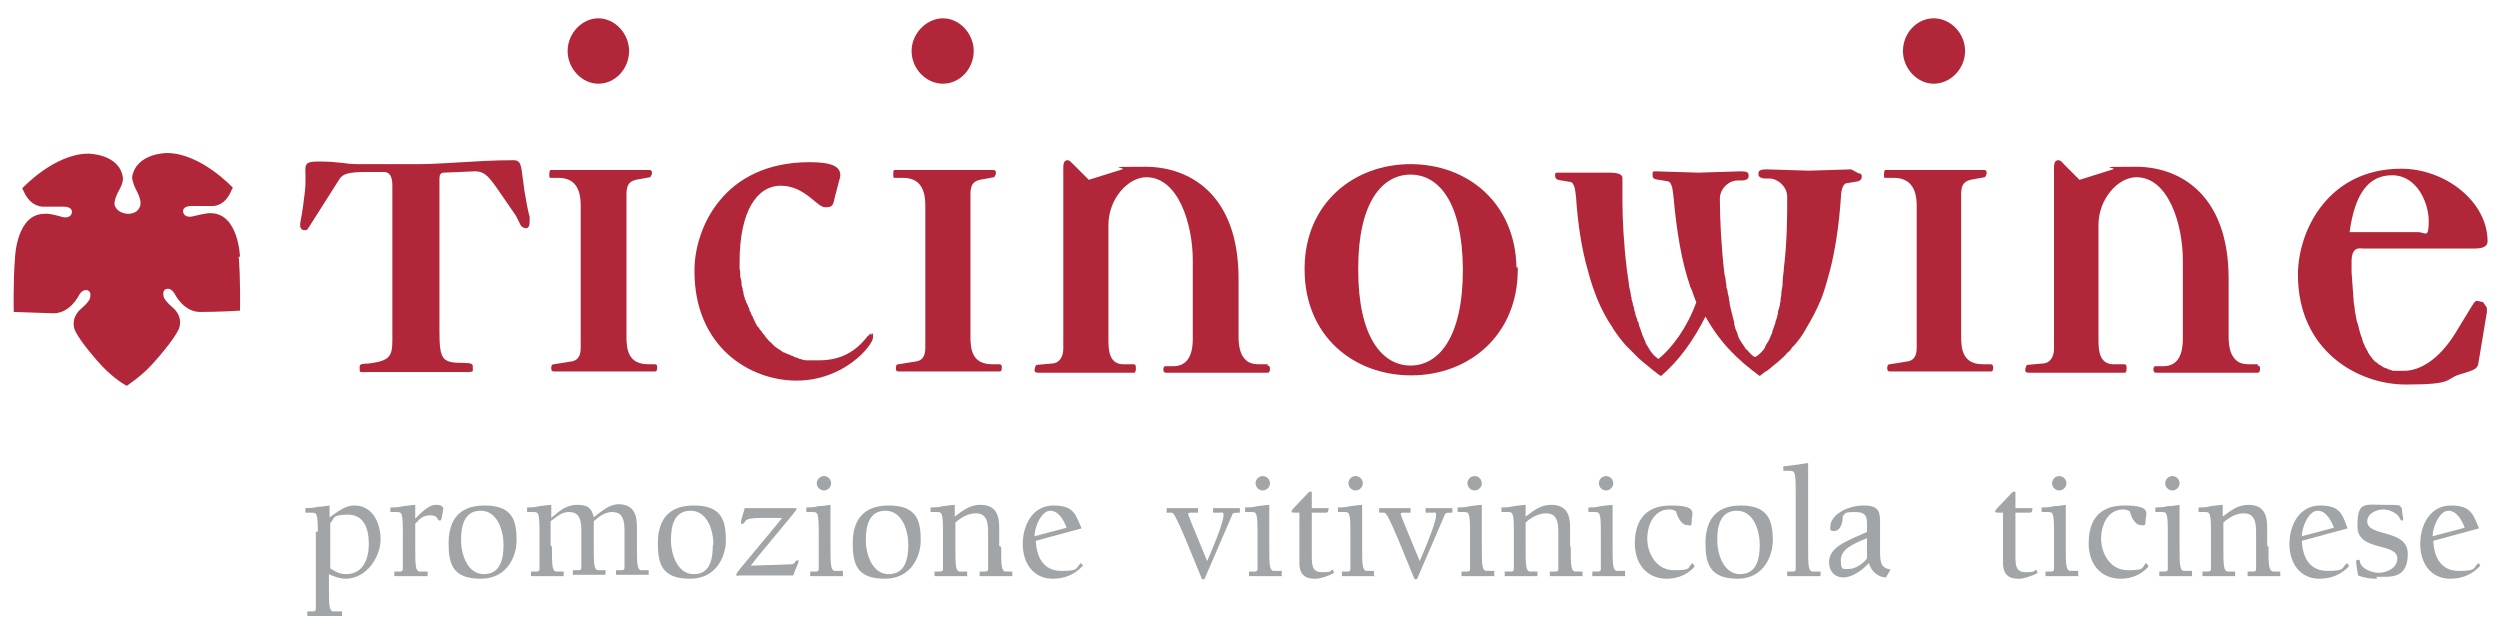 <svg xmlns="http://www.w3.org/2000/svg" id="Livello_1" viewBox="0 0 382.3 96.9"><defs><style>      .st0 {        fill: #b12638;      }      .st1 {        fill: #a1a5a7;      }    </style></defs><g><path class="st1" d="M189.6,78.4c-.9,0-1.1,0-1.2.4l-4.1,9.5c0,.2-.2.3-.3.3s-.2,0-.3-.3c-4-9.9-4.2-9.9-4.6-9.9h-.7v-.7h4.8v.7h-1.1c-.1,0-.4,0-.4.2s.5,1.4,2.9,7.2c2-4.6,2.5-6.4,2.5-7s-.2-.4-.5-.4h-1.1v-.7h4.1v.7Z"></path><path class="st1" d="M194.2,73.9c0,.6-.5,1.1-1.1,1.1s-1.1-.5-1.1-1.1.5-1.1,1.1-1.1,1.1.5,1.1,1.1M196.1,88.1h-5.1v-.7h.8c.2,0,.5,0,.5-.4v-5.8c0-2.9-.2-2.9-1-2.9h-.9v-.7c.4,0,1.2,0,1.9-.2.8-.1,1.6-.2,1.8-.2v6.3c0,2.7,0,3.8.7,3.8h1.2v.7Z"></path><path class="st1" d="M203.2,77.7c-.1.5-.1.7-.5.7h-2.1v6.4c0,1.6,0,2.7,1.6,2.7s1.1-.2,1.6-.4l.2.5c-.8.5-2.2.9-2.8.9-.8,0-2.5,0-2.5-2.4v-7.7c-1.1,0-1.2,0-1.2-.2s.2-.4,2.7-3h.4v2.5h2.5Z"></path><path class="st1" d="M208.4,73.9c0,.6-.5,1.1-1.1,1.1s-1.1-.5-1.1-1.1.5-1.1,1.1-1.1,1.1.5,1.1,1.1M210.3,88.1h-5.1v-.7h.8c.2,0,.5,0,.5-.4v-5.8c0-2.9-.2-2.9-1-2.9h-.9v-.7c.4,0,1.2,0,1.9-.2.8-.1,1.6-.2,1.8-.2v6.3c0,2.7,0,3.8.7,3.8h1.1v.7Z"></path><path class="st1" d="M222.1,78.4c-.9,0-1.1,0-1.2.4l-4.1,9.5c0,.2-.2.3-.3.3s-.2,0-.3-.3c-4-9.9-4.2-9.9-4.6-9.9h-.7v-.7h4.8v.7h-1.1c-.1,0-.4,0-.4.2s.5,1.4,2.9,7.2c2-4.6,2.5-6.4,2.5-7s-.2-.4-.5-.4h-1.1v-.7h4.1v.7Z"></path><path class="st1" d="M226.6,73.9c0,.6-.5,1.1-1.1,1.1s-1.1-.5-1.1-1.1.5-1.1,1.1-1.1,1.1.5,1.1,1.1M228.6,88.1h-5.1v-.7h.8c.2,0,.5,0,.5-.4v-5.8c0-2.9-.2-2.9-1-2.9h-.9v-.7c.4,0,1.2,0,1.9-.2.8-.1,1.6-.2,1.8-.2v6.3c0,2.7,0,3.8.7,3.8h1.2v.7Z"></path><path class="st1" d="M240.2,83.6c0,2.7,0,3.8.7,3.8h1.1v.7h-5v-.7h.8c.2,0,.5,0,.5-.4v-5.8c0-2.2-.8-2.7-1.9-2.7s-2.2.6-3.1,1.4v3.7c0,2.7,0,3.8.7,3.8h1.1v.7h-5v-.7h.9c.2,0,.5,0,.5-.4v-5.8c0-2.9-.2-2.9-1-2.9h-.9v-.7c.4,0,1.2,0,1.9-.2.8-.1,1.6-.2,1.8-.2v1.8c1.2-.9,2.3-1.8,3.9-1.8,2.5,0,2.9,1.7,2.9,3.5v2.8Z"></path><path class="st1" d="M246.7,73.9c0,.6-.5,1.1-1.1,1.1s-1.1-.5-1.1-1.1.5-1.1,1.1-1.1,1.1.5,1.1,1.1M248.6,88.1h-5.1v-.7h.8c.2,0,.5,0,.5-.4v-5.8c0-2.9-.2-2.9-1-2.9h-.9v-.7c.4,0,1.2,0,1.9-.2.8-.1,1.6-.2,1.8-.2v6.3c0,2.7,0,3.8.7,3.8h1.2v.7Z"></path><path class="st1" d="M259.1,86.7c-1.1,1.2-2.6,1.8-4.2,1.8-3.1,0-4.9-2.3-4.9-5.4s1.3-5.8,5.5-5.8,3.2,1.2,3.2,2.3-.3.7-.7.7c-.9,0-1.5-1.3-1.7-2.1-.3-.2-.7-.3-1-.3-2.4,0-3.4,2.4-3.4,4.5s1.3,4.8,4.1,4.8,2-.4,2.8-1.1l.3.4Z"></path><path class="st1" d="M269.1,83.3c0-2.1-.9-5.2-3.5-5.2s-3,2.5-3,4.5.9,5.2,3.5,5.2,3-2.5,3-4.5M271.1,82.7c0,2-1.2,5.8-5.4,5.8s-4.9-2.3-4.9-5.4,1.2-5.8,5.4-5.8,4.9,2.3,4.9,5.4"></path><path class="st1" d="M276.5,83.6c0,2.7,0,3.8.7,3.8h1.2v.7h-5.1v-.7h.8c.2,0,.5,0,.5-.4v-12.1c0-2.9-.2-2.9-1-2.9h-.9v-.7c.6,0,2.5-.3,3.8-.5v12.7Z"></path><path class="st1" d="M285.5,82.3c-2.5,1-4,1.8-4,3.4s.4,1.3,1.3,1.3,2.1-.8,2.7-1.6v-3.2ZM285.5,81.6v-1.3c0-1.1,0-2-1.8-2s-1.4.2-1.9.6c0,1.3-.5,2.3-1.3,2.3s-.6-.3-.6-.7c0-1.7,2.5-3.2,5.1-3.2s2.5,1.2,2.5,3.1v3.7c0,2,.1,2.7,1.6,3l-.7,1.2c-1.1,0-2.3-.9-2.6-2.2-.9,1-2.5,2.2-3.9,2.2s-2.2-1-2.2-2.3c0-2.1,2-3,5-4.3l.9-.4Z"></path><path class="st1" d="M310.8,77.7c0,.5-.1.7-.5.7h-2.1v6.4c0,1.6,0,2.7,1.6,2.7s1.1-.2,1.6-.4l.2.5c-.8.5-2.2.9-2.8.9-.8,0-2.5,0-2.5-2.4v-7.7c-1.1,0-1.2,0-1.2-.2s.2-.4,2.7-3h.4v2.5h2.5Z"></path><path class="st1" d="M316,73.9c0,.6-.5,1.1-1.1,1.1s-1.1-.5-1.1-1.1.5-1.1,1.1-1.1,1.1.5,1.1,1.1M317.9,88.1h-5.1v-.7h.8c.2,0,.5,0,.5-.4v-5.8c0-2.9-.2-2.9-1-2.9h-.9v-.7c.4,0,1.2,0,1.9-.2.8,0,1.6-.2,1.8-.2v6.3c0,2.7,0,3.8.7,3.8h1.2v.7Z"></path><path class="st1" d="M328.5,86.7c-1.1,1.2-2.6,1.8-4.2,1.8-3.1,0-4.9-2.3-4.9-5.4s1.2-5.8,5.5-5.8,3.2,1.3,3.2,2.3-.3.7-.7.7c-.9,0-1.5-1.2-1.7-2.1-.3-.2-.7-.3-1-.3-2.4,0-3.4,2.4-3.4,4.5s1.3,4.8,4.1,4.8,2-.4,2.8-1.1l.3.4Z"></path><path class="st1" d="M333.3,73.9c0,.6-.5,1.1-1.1,1.1s-1.1-.5-1.1-1.1.5-1.1,1.1-1.1,1.1.5,1.1,1.1M335.3,88.1h-5.1v-.7h.8c.2,0,.5,0,.5-.4v-5.8c0-2.9-.2-2.9-1-2.9h-.9v-.7c.4,0,1.2,0,1.9-.2.8,0,1.6-.2,1.8-.2v6.3c0,2.7,0,3.8.7,3.8h1.2v.7Z"></path><path class="st1" d="M346.9,83.6c0,2.7,0,3.8.8,3.8h1v.7h-5v-.7h.8c.2,0,.5,0,.5-.4v-5.8c0-2.2-.8-2.7-1.9-2.7s-2.2.6-3.1,1.4v3.7c0,2.7,0,3.8.7,3.8h1.1v.7h-5v-.7h.8c.2,0,.5,0,.5-.4v-5.8c0-2.9-.2-2.9-1-2.9h-.9v-.7c.4,0,1.2,0,1.9-.2.8-.1,1.6-.2,1.8-.2v1.8c1.2-.9,2.3-1.8,3.9-1.8,2.5,0,2.9,1.7,2.9,3.5v2.8Z"></path><path class="st1" d="M356.9,80.7c-.4-1.1-1.2-2.6-2.5-2.6s-2.4,2.4-2.4,3.9l4.9-1.3ZM359.2,86.6c-1.2,1.3-2.8,1.9-4.5,1.9-3,0-4.6-2.4-4.6-5.3s1.5-5.9,4.7-5.9,3.4,1.5,4.2,3.5l-7,1.9c.1,2.4,1.1,4.6,3.9,4.6s2.1-.4,3-1.2l.3.4Z"></path><path class="st1" d="M363.5,88.5c-1,0-1.9-.1-2.9-.5-.2-1.1-.3-1.8-.3-2,0-.3,0-.4.3-.4s.3.2.3.4c.3,1.1,2,1.6,2.9,1.6s2.8-.6,2.8-2.2c0-2.5-6.1-1-6.1-4.9s1-3.3,4.3-3.3,1.8.2,2.5.5c0,.7.2,1.4.2,1.6s0,.3-.2.3-.2-.1-.3-.3c-.4-.9-1.7-1.4-2.6-1.4s-2.4.6-2.4,1.8c0,2.5,6.2,1.1,6.2,5s-2.7,3.5-4.8,3.5"></path><path class="st1" d="M376.9,80.7c-.4-1.1-1.2-2.6-2.5-2.6s-2.4,2.4-2.4,3.9l4.9-1.3ZM379.2,86.6c-1.2,1.3-2.8,1.9-4.5,1.9-3,0-4.6-2.4-4.6-5.3s1.5-5.9,4.7-5.9,3.4,1.5,4.3,3.5l-7,1.9c.1,2.4,1.1,4.6,3.9,4.6s2.1-.4,3-1.2l.3.4Z"></path><path class="st1" d="M50.5,86.9c.7.5,1.5.9,2.4.9,2.6,0,3.5-2.3,3.5-4.6s-.7-4.5-3.2-4.5-2,.6-2.7,1.3v7ZM48.6,81.3c0-2.9-.2-2.9-1-2.9h-.9v-.7c.4,0,1.2,0,1.9-.2.8,0,1.6-.2,1.8-.2v1.8c1.2-.8,2.3-1.8,3.8-1.8,2.8,0,4,2.7,4,5.2s-2,6-5.4,6c-.7,0-1.7-.3-2.5-.7v1.9c0,2.7,0,3.8.7,3.8h1.3v.7h-5.3v-.7h.8c.2,0,.5,0,.5-.4v-11.8Z"></path><path class="st1" d="M63.5,83.6c0,2.7,0,3.8.7,3.8h1.2v.7h-5.1v-.7h.8c.2,0,.5,0,.5-.4v-5.8c0-2.9-.2-2.9-1-2.9h-.9v-.7c.4,0,1.2,0,2-.2.8-.1,1.6-.2,1.8-.2v2.1c1-1,2.1-2.1,3.1-2.1s.9.2,1.2.5c-.3,1.9-.3,1.9-.6,1.9-.4,0-.1-.8-1.4-.8s-1.7.7-2.3,1.3v3.3Z"></path><path class="st1" d="M77,83.3c0-2.1-.9-5.2-3.5-5.2s-3,2.5-3,4.5.9,5.2,3.5,5.2,3-2.5,3-4.5M79,82.7c0,2-1.2,5.8-5.5,5.8s-4.9-2.3-4.9-5.4,1.2-5.8,5.5-5.8,4.9,2.3,4.9,5.4"></path><path class="st1" d="M84.4,83.6c0,2.7,0,3.8.7,3.8h1.1v.7h-5v-.7h.8c.2,0,.5,0,.5-.4v-5.8c0-2.9-.2-2.9-1-2.9h-.9v-.7c.4,0,1.2,0,1.9-.2.8-.1,1.6-.2,1.8-.2v2c1.2-1,2.2-2,4-2s2.2.7,2.5,1.9c1.2-.9,2.2-1.9,3.7-2,2.5,0,2.9,1.7,2.9,3.5v2.8c0,2.7,0,3.8.7,3.8h1.1v.7h-5v-.7h.8c.2,0,.5,0,.5-.4v-5.8c0-2.2-.8-2.7-1.9-2.7-1,0-1.9.6-2.8,1.4v3.7c0,2.7,0,3.8.7,3.8h1.1v.7h-5v-.7h.8c.2,0,.5,0,.5-.4v-5.8c0-2.2-.8-2.7-1.9-2.7-1.2,0-1.9.8-2.8,1.4v3.7Z"></path><path class="st1" d="M109.1,83.3c0-2.1-.9-5.2-3.5-5.2s-3,2.5-3,4.5.9,5.2,3.5,5.2,2.9-2.5,2.9-4.5M111,82.7c0,2-1.2,5.8-5.5,5.8s-4.9-2.3-4.9-5.4,1.2-5.8,5.5-5.8,4.9,2.3,4.9,5.4"></path><path class="st1" d="M112.9,88.1c-.1,0-.3,0-.3-.3s4.8-5.8,7-8.6h-2.6c-2.7,0-2.8.2-3.1.6,0,.1-.2.3-.4.3s-.2,0-.2-.2c0-.4.4-1.5.6-2.2h7.6c.2,0,.3,0,.3.2s-5.4,6.5-7,8.6l6.1-.2c.8,0,.6-.6,1-.6s.2,0,.2.2-.4,1-.8,2.1h-8.4Z"></path><path class="st1" d="M127.1,73.9c0,.6-.5,1.1-1.1,1.1s-1.1-.5-1.1-1.1.5-1.1,1.1-1.1,1.1.5,1.1,1.1M129,88.1h-5.1v-.7h.8c.2,0,.5,0,.5-.4v-5.8c0-2.9-.2-2.9-1-2.9h-.9v-.7c.4,0,1.2,0,1.9-.2.8,0,1.6-.2,1.8-.2v6.3c0,2.7,0,3.8.7,3.8h1.2v.7Z"></path><path class="st1" d="M138.9,83.3c0-2.1-.9-5.2-3.5-5.2s-3,2.5-3,4.5.9,5.2,3.5,5.2,3-2.5,3-4.5M140.8,82.7c0,2-1.2,5.8-5.5,5.8s-4.9-2.3-4.9-5.4,1.2-5.8,5.5-5.8,4.9,2.3,4.9,5.4"></path><path class="st1" d="M153.1,83.6c0,2.7,0,3.8.7,3.8h1v.7h-5v-.7h.8c.2,0,.5,0,.5-.4v-5.8c0-2.2-.8-2.7-1.9-2.7s-2.2.6-3.1,1.4v3.7c0,2.7,0,3.8.7,3.8h1.1v.7h-5v-.7h.8c.2,0,.5,0,.5-.4v-5.8c0-2.9-.2-2.9-1-2.9h-.9v-.7c.4,0,1.2,0,1.9-.2.8-.1,1.6-.2,1.8-.2v1.8c1.2-.9,2.3-1.8,3.9-1.8,2.5,0,2.9,1.7,2.9,3.5v2.8Z"></path><path class="st1" d="M163.1,80.7c-.4-1.1-1.2-2.6-2.5-2.6s-2.4,2.4-2.4,3.9l4.9-1.3ZM165.5,86.6c-1.2,1.3-2.8,1.9-4.5,1.9-3,0-4.6-2.4-4.6-5.3s1.5-5.9,4.7-5.9,3.4,1.5,4.3,3.5l-7,1.9c.1,2.4,1.1,4.6,3.9,4.6s2.1-.4,3-1.2l.3.4Z"></path></g><path class="st0" d="M80.9,32.8c-.2-.7-.4-1.9-.7-3.6l-.4-3c-.2-1.3-.4-1.7-1.3-1.7-5.9,0-11.2.7-16,.6h-7.9c-1.7,0-2.7-.4-5.8-.4s-1.7.7-2.2,4.8c-.4,3.6-.7,4.3-.7,4.9s.3.8.7.8.4-.1.6-.4l4.7-7.4c.5-.8,1.4-1.1,4.1-1.1h2.7c.9,0,1.3.7,1.3,2.1v23.6c0,2.5-.4,3.2-3.7,3.6-1,0-1.3.1-1.3.5v.6c0,.3.6.2,1.2.2h15c.5,0,1.1,0,1.1-.2v-.7c0-.3-.2-.5-1.3-.5-3.4,0-3.8-.4-3.8-5v-23.2c0-.6.2-.9.7-.9l4.7-.2c1.3,0,1.9.5,3.2,2.3l3.1,4.5.7,1.4c.1.3.6.5.8.5.4,0,.6-.3.6-1.1s0-.8-.2-1.2"></path><path class="st0" d="M91.5,12.8c2.6,0,4.7-2.3,4.7-5s-2.2-5-4.7-5-4.7,2.3-4.7,5,2.2,5,4.7,5"></path><path class="st0" d="M100.2,55.7h-1.1c-3.1,0-3.3-2.4-3.3-4.2v-21.7c0-1.4.3-2,1.4-2.3l2.2-.4c.1,0,.3-.5.3-.6,0-.4-.1-.5-.4-.5h-15.1c-.1,0-.2.2-.2.7s0,.5.3.5h1.1c2.3,0,3.4,1.4,3.4,4.2v21.8c0,1.2-.4,2-1.6,2.1l-2.5.4c-.4,0-.4.4-.4.6,0,.4.1.5.4.5h15.5c.2,0,.3-.2.3-.6s-.1-.5-.4-.5"></path><path class="st0" d="M133.3,51c-.2,0-.4.2-.7.5-1.7,2.2-4,3.6-7.3,3.6s-1,0-1.5,0c-.2,0-.3,0-.5,0-.3,0-.6-.1-.9-.2-.2,0-.3-.1-.5-.2-.3,0-.5-.2-.8-.3-.2,0-.3-.2-.5-.2-.2-.1-.5-.2-.7-.3-.2,0-.3-.2-.5-.3-.2-.1-.4-.3-.6-.4-.2-.1-.3-.2-.5-.4-.2-.2-.3-.3-.5-.5-.2-.1-.3-.3-.4-.4-.2-.2-.3-.3-.4-.5-.1-.2-.3-.3-.4-.5-.1-.2-.3-.4-.4-.5-.1-.2-.2-.4-.4-.5-.1-.2-.2-.4-.3-.6-.1-.2-.2-.4-.3-.6,0-.2-.2-.4-.3-.6,0-.2-.2-.4-.3-.7,0-.2-.1-.4-.2-.5,0-.2-.2-.5-.3-.7,0-.2-.1-.3-.2-.5,0-.3-.2-.5-.2-.8,0-.1,0-.3-.1-.4,0-.3-.1-.6-.2-.9,0-.1,0-.2,0-.3,0-.3-.1-.6-.2-1,0,0,0,0,0-.1,0-.4,0-.8-.1-1.1,0-.4,0-.8,0-1.1,0-7.6,2.6-11.6,6.3-11.6s5.5,3.3,6.8,3.3,1.2-.5,1.5-1.7l.5-1.9c.1-.5.3-.9.3-1.3,0-1.3-1.2-2-4.7-2-13.2,0-17.5,10.1-17.6,16.3,0,.1,0,.3,0,.4,0,11.4,8.3,16.7,15.6,16.7s11.7-5.4,11.7-6.6,0-.4-.3-.4"></path><path class="st0" d="M144.2,12.8c2.6,0,4.7-2.3,4.7-5s-2.2-5-4.7-5-4.8,2.3-4.8,5,2.2,5,4.8,5"></path><path class="st0" d="M152.8,55.7h-1.1c-3.1,0-3.3-2.4-3.3-4.2v-21.7c0-1.4.3-2,1.4-2.3l2.2-.4c.1,0,.3-.5.3-.6,0-.4-.1-.5-.4-.5h-15.1c-.2,0-.2.2-.2.7s0,.5.3.5h1.2c2.3,0,3.4,1.4,3.4,4.2v21.8c0,1.2-.4,2-1.6,2.1l-2.5.4c-.4,0-.4.4-.4.6,0,.4.1.5.4.5h15.5c.2,0,.3-.2.3-.6s-.1-.5-.4-.5"></path><path class="st0" d="M193.9,55.7h-1.4c-1.1,0-1.8-.3-2.3-1-.5-.6-.8-1.7-.8-3.2v-8.9c0-12.7-7.3-17.1-14.3-17.1s-2.7.1-3.5.4l-5.1,1.6-2.4-2.4c-.4-.4-.6-.6-.8-.6-.5,0-.7.3-.7,1.2v27.6c0,1.3-.6,2.3-1.9,2.3l-2.2.2c-.1,0-.3.5-.3.8s.2.4.6.4h14.6c.2,0,.3-.2.3-.7s-.1-.6-.4-.6h-1.1c-2.6.2-2.7-2-2.7-3.9v-17.4c0-4,3-7.3,5.8-7.3,4.9,0,7.1,7.2,7.1,12.7v12c0,2.8-1,4.2-3,4.2h-1.2c-.2,0-.3.2-.3.5s.1.5.4.5h15.5c.3,0,.4-.2.4-.6s-.1-.5-.4-.5"></path><path class="st0" d="M215.7,55.9c-4.3,0-8-4.3-8-14.6s0-.2,0-.3h0c0-10.1,3.7-14.3,8-14.3s7.9,4.2,8,14.3h0c0,.1,0,.2,0,.3,0,10.3-3.7,14.6-8,14.6M231.9,40.9h0c-.2-10-7.6-15.8-16.2-15.8s-16.1,5.9-16.2,15.8c0,.1,0,.2,0,.3,0,10.2,7.5,16.2,16.3,16.2s16.3-6.1,16.3-16.2,0-.2,0-.3"></path><path class="st0" d="M283.1,25.9l-6.5.2-6.4-.2c-1.1,0-1.3.2-1.3.7s.4.7,1.2.7h.5c1.2,0,2.7,1.2,2.7,2.8,0,2.8,0,6.8-.5,10.8,0,.7-.2,1.4-.2,2.2,0,.1,0,.2,0,.3,0,.5-.2,1-.2,1.5,0,.2,0,.4-.1.7,0,.3,0,.5-.1.8,0,.4-.2.8-.3,1.2,0,.2,0,.4-.1.6,0,.3-.2.7-.3,1,0,.1,0,.3-.1.4-.1.4-.3.8-.4,1.2,0,.1,0,.2-.1.3-.2.4-.3.8-.5,1.1,0,0,0,0,0,0-.2.3-.4.6-.5.9,0,0,0,.1-.1.2-.2.3-.4.5-.6.7,0,0,0,0-.1.1-.2.2-.5.4-.7.5-.3-.1-.5-.3-.7-.5,0,0,0,0-.1-.1-.2-.2-.4-.5-.7-.7,0,0,0-.1-.1-.2-.2-.3-.4-.6-.6-.9,0,0,0,0,0,0-.2-.3-.4-.7-.5-1.1,0,0,0-.2-.1-.3-.2-.4-.3-.8-.4-1.2,0-.1,0-.2,0-.3-.1-.4-.2-.7-.3-1.1,0-.1,0-.2-.1-.4-.1-.4-.2-.9-.3-1.3,0-.2,0-.4-.1-.6,0-.4-.1-.8-.2-1.1,0-.3-.1-.6-.2-.9,0-.3,0-.5-.1-.8,0-.4-.1-.8-.2-1.2-.5-4.2-.7-8.5-.7-11.5,0-1.6,1.4-2.8,2.7-2.8h.5c.8,0,1.2-.2,1.2-.7s-.1-.7-1.3-.7l-6.4.2-6.5-.2c-.4,0-.5,0-.5.5s.1.7,1,.8l1.2.2c.9,0,.9,1.8,1,2.3.5,5.6,1.3,10.1,2.5,13.6,0,.2.1.3.2.5.3.7.5,1.5.8,2.1-1.4,3.9-3.7,7-5.8,8.7-.3-.2-.5-.4-.7-.6,0,0,0,0-.1-.1-.2-.2-.4-.5-.6-.8,0,0,0-.1-.1-.2-.2-.3-.4-.6-.5-.9,0,0,0,0,0-.1-.2-.3-.3-.7-.5-1.1,0-.1,0-.2-.1-.3-.1-.4-.3-.8-.4-1.2,0-.2,0-.3-.2-.5,0-.3-.2-.6-.3-.9,0-.3-.1-.5-.2-.8,0-.3-.1-.6-.2-.8,0-.3-.1-.5-.2-.8,0-.2,0-.4-.1-.5,0-.5-.2-1.1-.3-1.6,0,0,0-.2,0-.2-.1-.7-.2-1.4-.3-2.1-.5-3.9-.7-7.9-.7-10.8v-3.4c0-.5-.6-.8-2-.8h-7.8c-.4,0-.5,0-.5.4s.1.7,1,.8l1.2.2c.9,0,.9,1.8,1,2.3.3,4.4.9,8.1,1.8,11.2.4,1.6.9,3,1.4,4.3,0,0,0,0,0,0,.7,1.7,1.5,3.2,2.4,4.5,0,0,0,.1.1.2.6.9,1.2,1.7,1.9,2.5.1.1.2.2.3.3.2.2.4.4.6.6.1.1.3.3.4.4.2.2.4.4.6.6.3.3.6.5.9.8.1.1.3.2.4.3.2.2.5.4.7.6.1,0,.2.2.4.3.4.3.7.6,1.1.8,2.8-2.4,5-5.5,6.8-9.1,2.2,4,5,6.7,8.3,9.1.4-.3.7-.6,1.1-.8.1,0,.2-.2.4-.3.2-.2.5-.4.7-.6.1-.1.3-.2.4-.3.3-.3.6-.5.9-.8.2-.2.3-.3.5-.5.1-.2.3-.3.4-.4.2-.2.4-.4.5-.6,0-.1.2-.2.3-.3.7-.8,1.3-1.6,1.8-2.5,0,0,0-.1.1-.2.8-1.3,1.6-2.8,2.3-4.5,0,0,0,0,0,0,.5-1.3.9-2.7,1.3-4.2,0,0,0,0,0,0,.8-3.1,1.4-6.8,1.7-11.2,0-.5.1-2.3,1-2.3l1.2-.2c.9-.1,1-.5,1-.8s-.1-.5-.5-.5"></path><path class="st0" d="M295.7,12.8c2.6,0,4.8-2.3,4.8-5s-2.2-5-4.8-5-4.7,2.3-4.7,5,2.2,5,4.7,5"></path><path class="st0" d="M304.3,55.7h-1.1c-3.1,0-3.3-2.4-3.3-4.2v-21.7c0-1.4.3-2,1.4-2.3l2.2-.4c.1,0,.3-.5.3-.6,0-.4-.1-.5-.4-.5h-15.1c-.1,0-.2.2-.2.7s0,.5.3.5h1.2c2.3,0,3.5,1.4,3.5,4.2v21.8c0,1.2-.4,2-1.6,2.1l-2.5.4c-.4,0-.4.4-.4.6,0,.4.1.5.4.5h15.5c.2,0,.3-.2.3-.6s-.2-.5-.4-.5"></path><path class="st0" d="M345.3,55.7h-1.4c-1.1,0-1.8-.3-2.3-1-.5-.6-.8-1.7-.8-3.2v-8.9c0-12.7-7.3-17.1-14.2-17.1s-2.7.1-3.5.4l-5.1,1.6-2.4-2.4c-.3-.4-.6-.6-.8-.6-.5,0-.7.3-.7,1.2v27.6c0,1.3-.6,2.3-1.9,2.3l-2.2.2c-.1,0-.3.5-.3.8s.2.4.6.4h14.6c.2,0,.3-.2.3-.7s-.1-.6-.4-.6h-1.2c-2.6.2-2.7-2-2.7-3.9v-17.4c0-4,3-7.3,5.8-7.3,4.9,0,7.1,7.2,7.1,12.7v12c0,2.8-1,4.2-3,4.2h-1.2c-.2,0-.3.2-.3.5s.1.5.4.5h15.5c.3,0,.4-.2.4-.6s-.1-.5-.4-.5"></path><path class="st0" d="M365.8,26.8c3.8,0,5.6,4.2,5.6,7s-.5,1.7-1.6,1.7h-8.7c-.3,0-.9,0-1.8,0,.8-5.9,2.9-8.7,6.5-8.7M379.7,46.2l-.9-.2c-.3,0-.4.2-.8.8l-2.5,4.1c-2.5,4.1-5.5,5.8-7.8,5.8s-.6,0-.8,0c-.1,0-.2,0-.3,0-.2,0-.3,0-.5,0-.2,0-.3,0-.4-.1-.1,0-.2,0-.3-.1-.2,0-.3-.1-.5-.2,0,0-.2,0-.3-.1-.2,0-.3-.2-.5-.3,0,0-.1,0-.2-.1-.2-.1-.4-.3-.5-.4,0,0-.1,0-.2-.1-.2-.2-.4-.4-.5-.6,0,0,0,0-.1-.1-.2-.2-.3-.5-.5-.7,0,0,0,0,0-.1-.2-.3-.3-.6-.5-.9,0,0,0,0,0-.1-.2-.3-.3-.7-.4-1,0,0,0,0,0-.1-.2-.4-.3-.8-.4-1.2,0,0,0,0,0,0-.1-.4-.2-.9-.4-1.4,0,0,0,0,0,0-.1-.5-.2-1-.3-1.6,0,0,0,0,0,0,0-.6-.2-1.1-.2-1.8h0c-.1-1.3-.2-2.6-.3-4.1,0-.5,0-1,0-1.6,0-2.4,1.3-2,1.8-2h17.1c1.3,0,1.9-.4,1.9-1.1,0-6.1-6.5-11.1-13.2-11.1-11.2,0-15.8,9.5-15.8,16.2,0,11.6,9.1,16.8,16.5,16.8s6-.8,8.1-1.5c1.8-.6,2.9-.7,3-1.8l1.3-7.8c0-.4,0-.8-.1-.8"></path><path class="st0" d="M36.7,39.3s-.2-6.7-4.5-6.7c0,0-.4-.1-2.8.5,0,0-1.2.3-1.4-.7,0,0-.2-.9,1.3-.9,0,0,2.8,0,3,0,0,0,2,.3,3.1-2.4l.2-.4s-4.9-5.3-10.1-5.3c0,0-4.7,0-5.3,3.7,0,0,0,.7.6,1.9,0,0,.7,1.2.7,2.1,0,0,0,1.6-2,1.6h0c0,0,0,0,0,0-1.9-.2-2-1.5-2-1.5,0-.9.7-2.1.7-2.1.7-1.2.6-1.9.6-1.9-.5-3.7-5.3-3.7-5.3-3.7-5.2,0-10.1,5.3-10.1,5.3l.2.4c1.1,2.6,3.1,2.4,3.1,2.4.2,0,3,0,3,0,1.5,0,1.3.9,1.3.9-.2,1-1.4.7-1.4.7-2.4-.7-2.8-.5-2.8-.5-4.3,0-4.5,6.7-4.5,6.7-.3,3.5-.2,8.3-.2,8.3,3,.1,5.8.2,5.8.2,2.8.2,4.2-2.8,4.2-2.8.6-1,1.3-.7,1.3-.7.6.2.4,1,.4,1,0,.7-1.5,1.9-1.5,1.9-1.7,1.6-.8,3.3-.8,3.3.8,1.7,3.4,4.6,3.4,4.6,1.8,2.1,3.7,3.4,4.5,3.8h0c.2-.2,2.4-1.5,4.5-4,0,0,2.6-2.9,3.4-4.6,0,0,.9-1.7-.8-3.3,0,0-1.5-1.2-1.5-1.9,0,0-.2-.8.4-1,0,0,.7-.3,1.3.7,0,0,1.4,3,4.2,2.8,0,0,2.8,0,5.8-.2,0,0,.1-4.8-.2-8.3"></path></svg>
